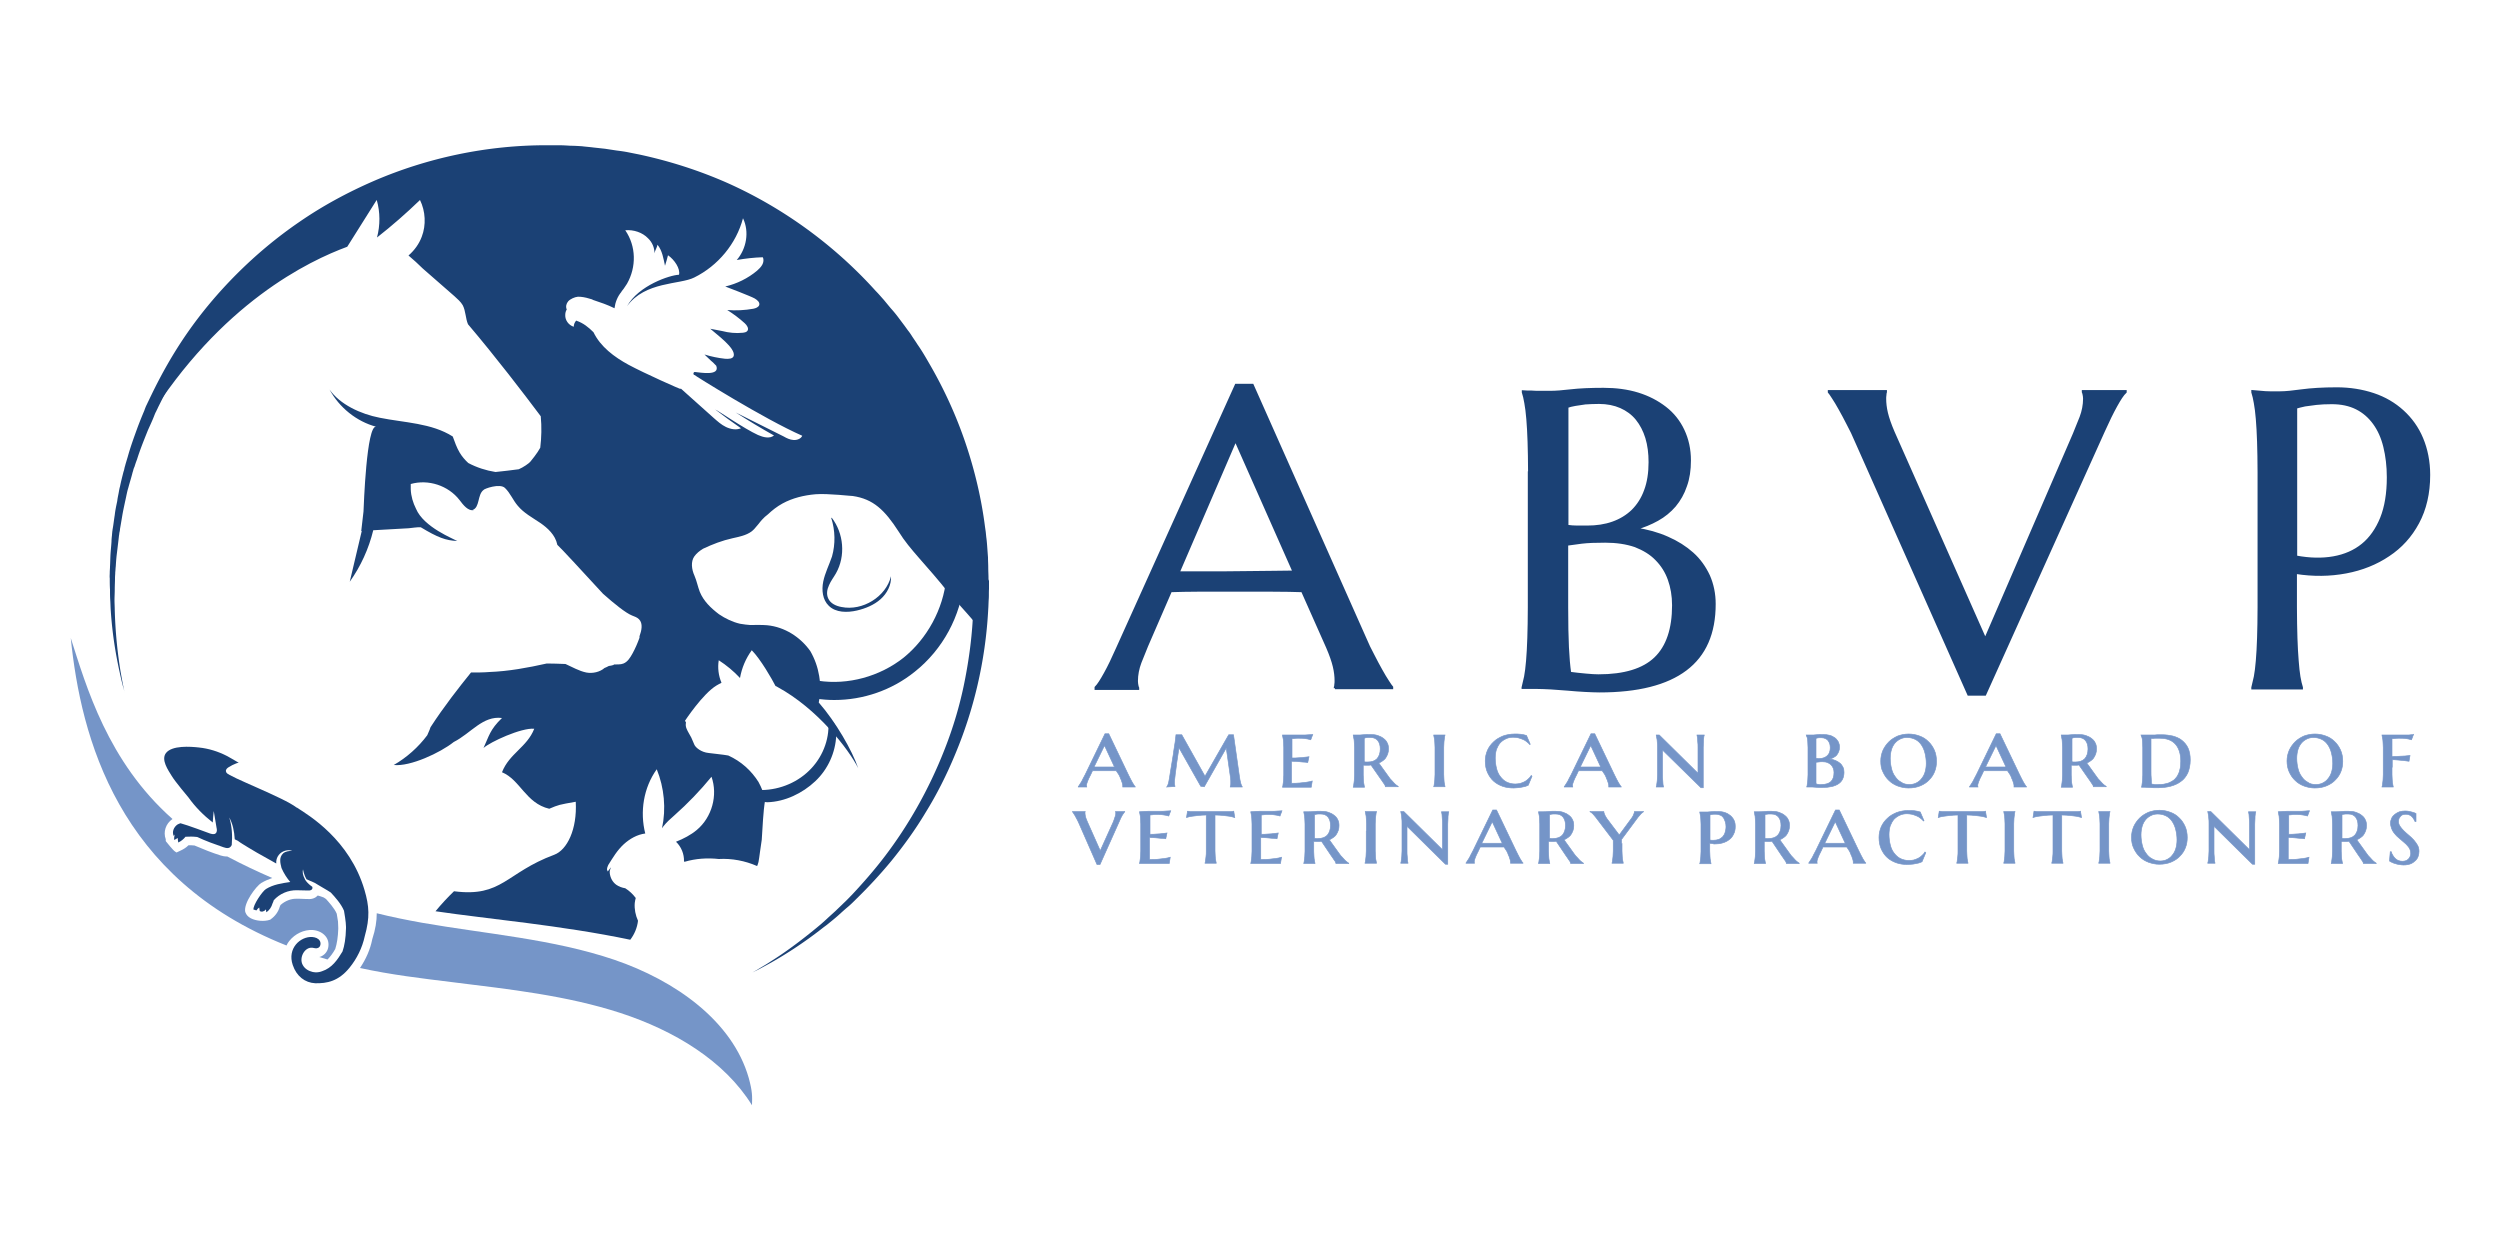 <svg xmlns="http://www.w3.org/2000/svg" xml:space="preserve" style="enable-background:new 0 0 1000 500" viewBox="0 0 1000 500"><style>.st0{fill:#1b4175}.st1,.st2,.st3{fill:#7595c8}.st2,.st3{stroke:#7595c8;stroke-width:.254;stroke-miterlimit:10}.st3{fill:#1b4175;stroke:#1b4175;stroke-width:.95}</style><switch><g><g id="Isolation_Mode"><path d="M391.9 234.3c-2-95.9-81.3-172.1-177.3-170.2-70 1.4-129.4 44-155.7 104.2 29.4-47.2 64.8-64 80-69.6l11.7-18.6s.1 0 .1-.1c1.4 4.9 1.4 10.1.1 15 6-4.7 11.7-9.7 17.2-15 2.2 4.5 2.5 10 .7 14.7-1.1 2.9-2.9 5.4-5.3 7.5 2 1.7 3.9 3.4 5.7 5.2 4.2 3.7 8.5 7.4 12.7 11.1 1.2 1.1 2.5 2.2 3.3 3.6 1.2 2.3 1.1 5.3 2.1 7.6 11.2 13.2 22.2 27.6 29.1 36.8.4 4.2.3 8.5-.2 12.6-1.1 2.1-3.8 5.4-3.9 5.5-.5.7-3 2.4-4.7 3.1-3.1.4-6.2.8-9.3 1.1-3.8-.6-7.5-1.8-10.9-3.6-1.3-1.2-2.5-2.6-3.4-4.1-1.2-2-2-4.3-2.8-6.5-8.5-5.4-19.3-5.5-29.2-7.5-7.7-1.5-15.9-5.3-20.1-11.3 3.9 7.2 10.8 12.8 18.7 14.9-3.9-1-5 31.8-5.1 33.9-.2 1.9-.5 4.6-.9 7.8h.2c-1.6 6.8-3.2 13.5-4.8 20.3 4.4-6.2 7.6-13.2 9.4-20.6 5.3-.3 11.8-.7 14.2-.8 1.1-.1 3.6-.5 4.8-.4 6.8 4.1 10 5.3 14.6 5.5-1.5-.9-13.4-5.5-16.5-12.9-1.2-2.4-2-5-2.1-7.8v-2.1c7-2 15 .6 19.5 6.4 1.5 2 3.5 4.6 5.8 4h-.6c3-1 1.9-6.1 4.4-8 .2-.5 6.6-2.8 8.6-.8 2.1 2 3.2 4.9 5.1 7.1 2.4 2.9 5.8 4.7 8.9 6.8 3.1 2.1 6.1 4.9 6.9 8.7v.1c1 .8 11.5 12.2 18.3 19.6 4.5 4 9.1 7.7 11.6 8.7 1 .4 2 .7 2.8 1.5 1.7 1.7 1 4.6.2 6.8v.6c-.8 2.2-1.7 4.3-2.8 6.3-.9 1.6-1.9 3.3-3.6 4-1.2.5-2.5.3-3.8.4-.1 0-.1.1-.2.2-.6.2-1.3.3-1.9.4-.6.3-1.1.6-1.7.8-1.8 1.6-4.8 2.3-7.3 1.8-2.9-.6-5.6-2.2-8.3-3.4-2.5-.1-5-.2-7.5-.2-7.6 1.7-15.2 3.1-22.9 3.4-2.5.2-4.9.2-7.4.2-4.7 5.8-10.9 13.7-16.2 21.9 0 .2-.5 1.4-1.3 3.2-3.6 4.8-8.2 8.9-13.4 11.9 6.6.7 18.6-4.9 24-9.2 6.9-3.5 11.6-10.6 19.3-9.6-4.9 4.7-5.2 7.3-7.4 12 2.6-2.4 15.2-8.2 20.3-7.7-2.9 7.4-10 9.9-12.9 17.4 7.3 3 9.5 12.4 18.9 14.6 3.8-1.6 3.8-1.6 10.6-2.8.6 11.1-3.5 19.3-8.6 21.2-19.4 7.2-20.8 17.1-40.1 14.6-2.6 2.5-5.1 5.2-7.4 8 20.9 3.1 50.3 5.6 77.9 11.4 1.7-2.2 2.8-4.9 3.1-7.6-1-2.2-1.5-4.7-1.3-7.1.1-.7.2-1.4.4-2-1.2-1.6-2.6-2.9-4.2-3.9-1.3-.2-2.6-.7-3.6-1.4-1.5-1.1-2.4-2.8-2.6-4.7-.1-.8.1-1.3.5-2.3l-1.3 1.7c-.1-.2-.2-.5-.3-.7 0-.7.2-1.3.5-1.9 1.9-3 3.5-5.8 6.2-8.3 2.4-2.2 5.4-3.9 8.6-4.3-2.2-8.7-.7-18.3 4.6-25.7 3 7.4 3.8 15.8 2.1 23.6.2-.2.3-.5.5-.7 1.3-1.7 2.9-3.1 4.5-4.5 5.3-4.7 10.3-9.9 14.8-15.4 2.6 7.4.2 16.2-5.9 21.3-2.4 2-5.3 3.5-8.3 4.7 2.1 2 3.3 4.9 3.2 7.9l.3.1c4.4-1.3 9.1-1.6 13.6-1.1 5.2-.3 10.5.7 15.3 2.8 0 0 0-.1.1-.1 0-.1.1-.1.1-.2.1-.4.3-.9.4-1.3.4-2.1.8-6 1.3-8.9.4-5.4.5-10.9 1.4-16.2-.6-2.4-1.5-4.7-2.7-6.9-2.9-4.6-7-8.3-12.1-10.6-2.2-.4-5.6-.7-7.8-1-3.1-.3-5.2-2.2-5.7-3.2s-.8-2-1.3-3c-.6-1.2-1.4-2.3-1.9-3.6-.3-.7-.4-1.6-.2-2.4l-.4-.7s7.1-10.8 12.6-14.1c.6-.4 1.3-.7 2-1.1-1.2-2.8-1.6-6-1.1-9 3.1 2 6 4.4 8.5 7.1.7-4 2.3-7.8 4.7-11.1 3.5 3.5 8.2 11.7 9.5 14.3.3.1.5.2.8.4 16 8.7 28.5 24.9 32.3 32.5-2.5-7.2-8.9-18.4-15.8-26.3 1.4-7 .2-14.4-3.4-20.6-4-5.6-10.2-9.6-17.2-10.3-2.3-.2-4.6-.1-6.9-.1-.4 0-3.1-.3-4-.5-3-.7-5.9-2.1-8.4-3.8-3.3-2.5-6.2-5.3-7.7-9-.8-2.1-1.2-4.3-2.1-6.4-1.2-2.6-1.5-5.7-.1-7.7.9-1.3 2.2-2.3 3.5-3.1 3.8-1.8 7.7-3.3 11.8-4.2 2.6-.6 5.4-1.1 7.6-2.7.4-.3.8-.7 1.1-1 .6-.7 1.2-1.4 1.7-2 .5-.6.9-1.2 1.4-1.7.7-.8 1.5-1.5 2.3-2.1 1.8-1.7 3.7-3.2 5.9-4.4 4-2.2 8.6-3.3 13.2-3.7 5-.4 14.9.8 14.9.7 8.2 1.2 12.8 5.6 18.4 14.3 4.4 7.2 10.9 13 20.3 24.9 0 0 5.5 5.9 11.4 12.8.7-5.1.8-10.6.7-16.1zM317.4 176c-1.4-.1-2.7-.7-3.9-1.4l-19.2-9.6c5 3.2 10.1 6.3 15.3 9.2-1.8 1.4-4.3.7-6.4-.2-5.5-2.5-16.5-10.1-17.1-10.2 3.4 2.6 6.8 5.1 10.3 7.5-1.9.8-4.1.4-6-.5s-3.4-2.3-4.9-3.6c-4.4-4-8.9-7.9-13.3-11.9 0 .1.1.2.1.3.2.3-14.6-6.3-20.9-9.7-5.7-3.1-11.2-7.2-14-13-2-2-4.1-3.7-6.8-4.6l-.1-.1c-.6.7-1 1.5-1 2.5-2-.6-3.5-2.6-3.4-4.7 0-.8.2-1.6.6-2.2-.5-1.1-.2-2.4.6-3.3.8-.9 2.6-1.7 3.8-1.8 1.2-.1 3.3.3 4.5.7.5.1.9.3 1.4.4v.1c3 1 6 2 8.8 3.4.3-2.4 1.2-4.7 2.8-6.6v-.1c.6-.7 1.1-1.4 1.6-2.2l.6-.9c3.8-6.7 3.7-15-.7-21.4 3.4-.3 6.9.9 9.1 3.2 1.7 1.6 2.6 3.8 2.6 6 .1-.9 1.1-2.5 1.2-3.4 1.9 2.3 2.4 5.6 3 8.4.1-.1 1.2-4.1 1.2-4.2 2.6 1.8 5 5.4 4.4 7.8-3.6.1-16.2 4.3-20.8 12.6 7.2-10 21.2-8.6 26.9-11.5 9.5-4.7 16.8-13.5 19.5-23.7 2.6 5.4 1.4 12.2-2.5 16.7 3.5-.6 6.9-1 10.4-1.1.5.9.3 2.1-.2 3-.5.9-1.3 1.7-2.1 2.4-3.6 3-8 5.2-12.7 6.3.3.1 10.5 4 11.8 4.8 1 .6 2.1 1.5 1.8 2.6-.3.9-1.4 1.3-2.4 1.5-3.4.6-7 .8-10.4.5 2.5 1.6 4.8 3.3 7 5.3.9.8 1.7 2.1 1.1 3-.4.6-1.2.7-1.9.8-2.8.3-5.6 0-8.3-.7-1.6-.3-3.1-.6-4.7-.9 2.7 2.4 10.1 7.7 9.4 10.8-.3 1.3-2.2 1.3-3.5 1.2-2.8-.3-5.6-.9-8.2-1.7l.3.3c.8.7 1.5 1.5 2.3 2.2.6.5 1.1.9 1.5 1.4l.6.6c1.6 4.2-6.3 2.7-8.5 2.5-.6-.1-.9.9-.3 1.2h.1c-.2 0 27.8 17.6 43.1 24.3-.5 1.2-2.1 1.8-3.5 1.7z" class="st0"/><path d="M329.3 232.6c-.7 3.4-.3 7.3 2.2 9.7 2.8 2.8 7.4 2.8 11.3 1.9 3.4-.8 6.8-2.2 9.4-4.5 2.6-2.3 4.4-5.7 4.2-9.2-2 8.2-11.4 14-19.8 12.3-2.2-.4-4.4-1.4-5.3-3.4-.8-1.7-.5-3.6.3-5.3.7-1.7 1.9-3.2 2.8-4.8 3.9-6.9 3.1-16-1.7-22.2-.1 0-.2.1-.2.1 1.6 5 1.7 10.4.3 15.4-1.2 3.5-2.8 6.6-3.5 10zM322.5 309.3c-5.5 4.8-13.2 7.3-20.6 6.6-.8 1.1-.2 2.8.9 3.6 1.2.8 2.7 1.4 4.1 1.4 7.1-.2 14.1-3.6 19.2-8.4 5.1-4.8 8.1-11.5 8.4-18.4.1-3.5-.1-4.7-3.1-6.7v2.9c0 7.1-3.3 14.2-8.9 19zM326.2 279.4c2.5.4 5 .6 7.5.6 11.6 0 23-3.9 32.2-11.3 11.2-8.9 18.4-22.2 19.8-36.6l-7.2-.7c-1.2 12.3-7.7 24.1-17.1 31.7-9.5 7.5-22.2 11-34.1 9.2l-1.1 7.1z" class="st0"/><path d="M395.4 231.7v-.5c0-1.3-.1-2.7-.1-4.1 0-1.4-.1-2.7-.1-4.1-.1-1.4-.2-2.7-.3-4.1-.1-1.4-.2-2.7-.4-4.1l-.1-1-.1-1-.3-2.1c-1.4-11-4-22.2-7.7-33.2-3.7-11-8.6-21.8-14.6-32.1-1.5-2.6-3-5.2-4.7-7.6-.8-1.3-1.7-2.5-2.5-3.8-.4-.6-.8-1.2-1.3-1.8l-1.3-1.8-2.7-3.6c-.9-1.2-1.9-2.4-2.9-3.5-1-1.2-1.9-2.3-2.9-3.5-1-1.1-2-2.3-3.1-3.4C334 98.3 313.6 83.3 291 73.2c-11.3-5-23.2-8.8-35.3-11.4l-4.5-.9c-1.5-.3-3-.5-4.6-.7l-4.6-.7-4.6-.5c-1.5-.2-3-.3-4.6-.5-1.5-.1-3.1-.2-4.6-.2-1.5-.1-3.1-.2-4.6-.2h-4.5c-24.4-.1-48.3 5.1-69.6 14.3-10.6 4.6-20.7 10.1-29.8 16.4-9.2 6.3-17.5 13.3-25 20.8S80.6 125 74.9 133.2c-5.7 8.2-10.4 16.6-14.4 24.9-.5 1-1 2.1-1.5 3.1-.2.5-.5 1-.7 1.5-.2.5-.4 1-.6 1.6-.9 2.1-1.7 4.1-2.5 6.2-1.5 4.1-3 8.2-4.1 12.2l-.9 3c-.1.5-.3 1-.4 1.5-.1.5-.2 1-.4 1.5-.5 2-1 3.9-1.4 5.9-.3 1-.4 1.9-.6 2.9-.2 1-.4 1.9-.5 2.9-.4 1.9-.8 3.7-1 5.6-.3 1.8-.5 3.7-.8 5.4-.1.4-.1.9-.2 1.3 0 .4-.1.9-.1 1.3-.1.9-.2 1.8-.2 2.6-.1 1.7-.3 3.4-.4 5.1-.1 1.7-.1 3.3-.2 4.9 0 .8-.1 1.6-.1 2.4 0 .8-.1 1.6 0 2.3 0 1.5 0 3 .1 4.5 0 1.5 0 2.9.1 4.3s.1 2.8.2 4.1c.7 10.6 2.3 18.9 3.5 24.4.6 2.8 1.1 4.9 1.5 6.3.4 1.4.6 2.2.6 2.2s-.2-.7-.5-2.2c-.3-1.4-.7-3.6-1.2-6.4-.9-5.6-2-13.9-2.3-24.4 0-1.3-.1-2.7-.1-4.1 0-1.3.1-2.8.1-4.3s.1-3 .1-4.5c0-.8.1-1.5.1-2.3.1-.8.1-1.6.2-2.3.1-1.6.2-3.2.4-4.8.2-1.6.4-3.3.6-5 .1-.8.2-1.7.3-2.6.1-.4.1-.9.2-1.3s.2-.9.2-1.3c.3-1.7.6-3.5.9-5.3.3-1.8.7-3.6 1.1-5.5.2-.9.4-1.8.6-2.8.2-.9.4-1.9.7-2.8.5-1.9 1.1-3.8 1.6-5.7.1-.5.3-1 .4-1.4.1-.5.3-1 .5-1.4.3-1 .6-1.9 1-2.9 1.2-3.9 2.8-7.8 4.4-11.8.9-2 1.8-3.9 2.6-6 .2-.5.4-1 .7-1.5.2-.5.5-1 .7-1.5l1.5-3c4.1-8 8.9-16 14.6-23.8 5.7-7.8 12.3-15.3 19.6-22.4 14.7-14.2 32.9-26.5 53.4-35 10.3-4.3 21.1-7.6 32.4-9.8 1.4-.3 2.8-.5 4.2-.8 1.4-.2 2.8-.4 4.3-.6 1.4-.2 2.8-.4 4.3-.6 1.4-.2 2.9-.3 4.3-.4 1.4-.1 2.9-.3 4.3-.4 1.4-.1 2.9-.1 4.3-.2 1.5-.1 2.9-.1 4.4-.2h8.9c1.5 0 2.9.2 4.3.2 1.4.1 2.9.2 4.3.2 1.5.1 2.9.3 4.4.5l4.4.5 4.4.7c1.5.2 2.9.4 4.4.7l4.3.9c11.5 2.5 22.8 6.2 33.6 11 21.7 9.5 41.2 23.9 56.9 41.1 1 1.1 2 2.2 2.9 3.2.9 1.1 1.8 2.2 2.8 3.4.9 1.1 1.9 2.2 2.7 3.4.9 1.2 1.7 2.3 2.6 3.5l1.3 1.7c.4.6.9 1.2 1.3 1.8l2.4 3.6c1.7 2.3 3.1 4.8 4.6 7.3a167 167 0 0 1 14.4 30.6c3.7 10.5 6.3 21.2 7.9 31.8l.3 2 .2 1 .1 1c.1 1.3.3 2.6.4 4 .1 1.3.3 2.6.4 3.9.1 1.3.1 2.6.2 3.9.1 1.3.1 2.6.2 3.9v3.9c0 1.3.1 2.7 0 3.9 0 1.3-.1 2.5-.1 3.8-.3 10.2-1.6 20.1-3.5 29.6s-4.6 18.4-7.9 26.8c-6.5 16.7-15 31.1-23.8 42.7-4.4 5.8-9 11-13.3 15.6-1.1 1.1-2.2 2.3-3.3 3.3-1.1 1.1-2.2 2.1-3.2 3.1-1.1 1-2.1 1.9-3.2 2.9-.5.5-1 .9-1.5 1.4-.5.4-1 .9-1.5 1.3-8.1 6.8-14.9 11.6-19.7 14.6-2.4 1.6-4.3 2.6-5.5 3.4-1.3.7-1.9 1.1-1.9 1.1s.7-.4 2-1c1.3-.7 3.2-1.7 5.7-3.1 4.9-2.8 12.1-7.2 20.5-13.8.5-.4 1.1-.8 1.6-1.2.5-.4 1.1-.9 1.6-1.3 1.1-.9 2.2-1.8 3.3-2.8 1.1-1 2.2-2 3.4-3 1.2-1 2.3-2.1 3.4-3.2 4.6-4.5 9.4-9.6 14.1-15.3 4.7-5.8 9.4-12.2 13.7-19.4 4.4-7.1 8.4-15 11.9-23.5 7.1-17 12-36.6 13.1-57.8.1-1.3.1-2.7.2-4 .1-1.4 0-2.6.1-4v-3.2l-.2-.7z" class="st0"/><path d="M115.7 376.4c2.3-2.9 5.9-4.6 9.4-4.4 2.4.2 4.4 1.3 5.5 3 .9 1.4 1 3.2.5 4.7-.5 1.4-1.6 2.5-3 3-.1 0-.3.1-.4.1 1.1.3 2.2.7 3.3 1 1.2-1.2 2.2-2.6 3.1-4.2.7-2.2 1.1-4.9 1.2-8v-.5l-.1-2.5c-.2-1.3-.4-2.6-.5-3.1-.9-2.2-3.4-4.9-4.3-5.9-.2-.1-.5-.3-.9-.6-.8-.3-1.6-.6-2.4-.8-.8.9-2.2 1.6-4.1 1.4-.2 0-1.3 0-3.2-.1h-1.1c-2.3-.1-4.7.9-6.5 2.5-.1.2-.2.5-.3.7-.6 2.1-1.9 3.8-3.6 5l-.1.1-.2.1c-2.3.8-5.6.5-7.7-.6-1.1-.6-1.8-1.4-2.1-2.3l-.1-.2c-.8-3.6 4.5-10.5 6.4-11.6 1.5-.9 3-1.5 4.4-2-6-2.6-11.9-5.4-17.6-8.4-.1-.1-.2-.1-.4-.2-1.1 0-2-.2-2.6-.4-3.5-1.1-7-2.5-10.5-4-.8-.1-1.6-.1-2.4-.1-.9.9-2 1.6-3.1 2.1l-1.7.8-.6-.4c-.7-.4-3.1-3.4-3.5-3.9l-.2-.3v-.7c-1.1-2.9 0-6.3 2.7-8.1-26-23-34.5-53.1-40.7-72.4 4.1 40 18.8 96.2 86.3 123 .3-.7.7-1.3 1.1-1.8z" class="st1"/><path d="M145.8 356c-5.9-20.1-22.3-29.9-26.8-32.8-.1-.1-.2-.2-.4-.2-5.1-4-27.1-12.3-28-13.9-.2-.3-.3-.7-.2-1.1.1-.2.2-.4.3-.5.5-.7 3.9-2.4 4.8-2.4-1.4-.9-4.6-2.6-4.7-2.7-3.5-1.8-7.3-3-11.2-3.4-3.5-.4-10.8-.9-13.2 2.2-2.1 2.7.9 6.9 2.3 9.2 1.3 2.2 6.7 8.6 6.7 8.6 2.7 3.8 6 7.1 9.7 10 .1-1.5.2-3 .4-4.6.3 2 .8 4.5 1.1 6.6.2.8.3 1.7-.3 2.3-.6.6-1.6.3-2.3.1-1.1-.4-9.1-3.4-11.8-4.1-.4.1-.8.3-1.2.5-1.5 1-2.3 3-1.5 4.6l.4-.6c-.2.7-.3 1.4-.2 2.2.5-.3.9-.5 1.4-.8 0 .6.1 1.2.2 1.8 1.1-.5 2.1-1.3 2.9-2.3 1.6-.1 3.1-.1 4.7.1 3.4 1.6 7 2.9 10.5 4.1.6.2 1.3.4 1.9.3.7-.1 1.1-.6 1.4-1.2.3-3.7.1-7.5-1-11 1.4 2.5 2 5.5 2.2 8.7 0 0 1.1.6 1.2.6 1.3 1 2.8 1.8 4.2 2.7.2.2 5.2 3.1 11.2 6.4-.1-1.2.2-2.4 1-3.4 1.2-1.6 3.5-2.3 5.4-1.7-1.3.1-2.6.2-3.6 1-.9.8-1.3 2-1.2 3.1 0 .9.3 1.9.5 2.8.9 2.1 2.2 4.1 3.5 5.6-3.4.5-6.8 1-9.7 2.8-1.5.9-5.3 6.6-5 8.2l.1.1c.1-.1.8.2.8.2h.4c.2-.5.6-.8 1-1.1.1.5.1 1 .2 1.4.7.5 1.8.2 2.3-.5.1 0 .1-.1.2-.1 0 .4.1.8.1 1.1 1.3-.8 2.1-2.1 2.5-3.5.2-.4.4-.9.5-1.3 2.3-2.6 5.8-4.1 9.3-4 .9 0 3.9.1 4.4.1 1.5.1 2-.7 1.7-1.5-.9-.6-1.8-1.4-2.5-2.3-.2-.3-.5-.7-.6-1.1-.6-1.1-.9-2.4-.6-3.6 0 .2.1.4.1.6v-.2c.1.8.4 1.6.7 2.4.1.1.1.3.2.4.1.3.3.5.4.8 1.2.5 2.3 1 3.2 1.4.9.6 5.7 3.3 6.5 3.9 1.7 1.8 4.2 4.6 5.3 7.3.1.5.8 4.6.8 6.4v.6c-.1 4-.6 7-1.4 9.3-2 3.3-4.2 6.6-8.2 7.9-1.1.4-2.2.6-3.7.3-1.7-.4-3.2-1.3-4-2.8-1.6-2.8.7-7.3 3.9-6.9.7.1 1.5.4 2.1.1 1.1-.3 1.4-1.9.8-2.9-.6-1-1.8-1.4-3-1.5-4.7-.3-10.1 4.5-7.8 11.2 1.5 4.5 4.9 7.1 9 7.3 4.7.1 9.3-.8 13.7-6.2 3-3.7 5.1-8 6.1-12.6 2.1-7.5 1.8-12-.1-18.5z" class="st0"/><path d="M299.5 431.2c-6.5-22.8-29.4-39-53.8-47.3-24.5-8.3-51.1-10.3-76.9-14.8-6.1-1.1-12.1-2.3-18.1-3.8 0 3.1-.5 6.4-1.8 10.4-.8 4.1-2.5 7.9-4.9 11.5 12.4 2.7 24.2 4.1 37.2 5.7 22.6 2.8 45.5 5.3 67 12.3 21.4 7 41.5 19 52.6 36.9.1-3.6.2-5.4-1.3-10.9z" class="st1"/><path d="M446.5 308.3H437l-.7 1.5-.8 1.6c-.2.5-.4.9-.5 1.2-.1.4-.2.7-.3.9-.1.3-.1.5-.1.7v.3c0 .1 0 .1.1.2v.1h-3.4v-.1c.1-.1.2-.3.4-.6s.4-.7.7-1.1c.3-.4.5-.9.8-1.5.3-.6.6-1.1.9-1.7l7.9-16.3h1.5l7.8 16.3.9 1.8c.3.6.6 1.1.8 1.5.3.4.5.8.7 1.1.2.3.3.5.4.5v.1h-5v-.6c0-.3-.1-.6-.2-1s-.3-.8-.4-1.2c-.2-.4-.4-.8-.5-1.2-.2-.4-.3-.7-.5-1l-1-1.5zm-8.9-1.5h8.2l-4-8.6-4.2 8.6zM466.7 314.8c.2-.2.3-.5.5-1s.3-1 .4-1.6c.2-.9.3-1.9.5-3.1l.6-3.6c.2-1.2.4-2.5.6-3.7.2-1.2.3-2.4.5-3.4s.3-2 .4-2.8c.1-.8.2-1.4.2-1.7h2.3l9.3 16.6 9.5-16.6h1.9l2.3 16.2c.1.7.2 1.4.3 1.9.1.5.2 1 .3 1.3.1.4.2.6.3.9.1.2.2.4.3.5v.1h-4.8v-.1c0-.1.1-.3.1-.5.1-.2.1-.5.1-.9v-1c0-.4-.1-.8-.1-1.2l-1.7-11.9-8.8 15.5-1.4-.2-8.7-15.4c-.3 2.2-.6 4.2-.9 6l-.3 2.4c-.1.8-.2 1.5-.3 2.2-.1.7-.1 1.3-.2 1.8s-.1.9-.1 1.2v.8c0 .2 0 .5.1.6 0 .2.1.4.1.5l-3.3.2zM516.9 294h3.7c1.1 0 2.1 0 2.9-.1.8 0 1.4-.1 1.6-.1l-.8 2.1c-.3-.1-.7-.2-1.2-.3-.4-.1-.9-.1-1.4-.2-.5-.1-1.2-.1-1.9-.1h-.9c-.3 0-.7 0-1 .1-.4 0-.7.1-1.1.1v7.7c1 0 2 0 2.8-.1.8 0 1.6-.1 2.2-.2.7-.1 1.3-.1 1.8-.2l-.5 2.3c-.7-.1-1.4-.2-2.2-.2-.6-.1-1.3-.1-2.1-.2-.8 0-1.5-.1-2.2-.1v8.8c1.2 0 2.3 0 3.3-.1s1.9-.2 2.6-.3c.9-.1 1.7-.3 2.4-.5l-.4 2.5H513v-.1c.1-.3.2-.6.2-1 .1-.4.1-1 .2-1.6 0-.6.1-1.4.1-2.2v-11c0-.9-.1-1.6-.1-2.2 0-.6-.1-1.2-.2-1.6-.1-.4-.2-.8-.2-1v-.2h3.9zM548.4 306c-.3 0-.5.1-.8.1h-1.5c-.2 0-.5 0-.8-.1v4c0 .9.1 1.6.1 2.2 0 .6.1 1.1.2 1.6.1.4.1.8.2 1v.1h-4.5v-.1c.1-.3.2-.6.2-1 .1-.4.1-1 .2-1.6 0-.6.1-1.4.1-2.2v-11c0-.9-.1-1.6-.1-2.2 0-.6-.1-1.2-.2-1.6-.1-.4-.2-.8-.2-1v-.2H543.4c.4 0 1 0 1.8-.1s1.8-.1 2.9-.1c1.1 0 2.1.1 3 .4.9.3 1.7.7 2.3 1.2.7.5 1.2 1.1 1.5 1.8.4.7.5 1.5.5 2.4 0 .7-.1 1.3-.3 1.9-.2.6-.5 1.1-.8 1.6-.3.5-.8.9-1.2 1.2-.5.3-1 .7-1.6.9l4.1 5.7c.3.5.7.9 1.1 1.3.4.4.7.8 1 1.1.3.3.6.6.9.8.3.2.5.4.7.5v.1h-5.1c0-.1-.1-.3-.2-.6-.2-.3-.3-.6-.6-.9l-.6-.9c-.2-.3-.4-.5-.5-.7l-3.9-5.6zm-2.9-1.3c.3 0 .5.1.8.1h.8c1.6 0 2.8-.4 3.7-1.3.8-.9 1.3-2.2 1.3-3.9 0-1.4-.3-2.5-1-3.4-.7-.8-1.6-1.2-2.9-1.2h-1.1c-.3 0-.6.1-.8.1-.2.1-.5.1-.6.2v9.4zM574 302v-3c0-.9-.1-1.6-.1-2.2 0-.6-.1-1.2-.2-1.6-.1-.4-.2-.8-.2-1v-.2h4.5v.1c-.1.3-.2.6-.2 1-.1.4-.1 1-.2 1.6 0 .6-.1 1.4-.1 2.2v10.9c0 .9.1 1.6.1 2.2 0 .6.1 1.2.2 1.6.1.4.2.8.2 1v.1h-4.5v-.1c.1-.3.2-.6.2-1 .1-.4.1-1 .2-1.6 0-.6.1-1.4.1-2.2V302zM612.8 310.5l-1.5 3.6c-.4.2-.8.3-1.3.5l-1.5.3c-.5.1-1 .2-1.5.2s-1 .1-1.5.1c-1.6 0-3.1-.2-4.5-.7-1.4-.5-2.6-1.2-3.6-2.1-1-.9-1.8-2.1-2.4-3.4-.6-1.3-.9-2.9-.9-4.6 0-1.5.3-2.9.9-4.3.6-1.3 1.4-2.4 2.5-3.4 1-1 2.3-1.7 3.7-2.3 1.4-.5 3-.8 4.6-.8h1.2c.4 0 .8.1 1.3.1.4.1.8.1 1.2.2.4.1.8.2 1.1.3l1.5 3.5-.2.1c-.3-.4-.8-.8-1.3-1.2-.5-.4-1-.7-1.6-.9-.6-.3-1.2-.4-1.8-.6-.6-.1-1.3-.2-1.9-.2-1.1 0-2.1.2-2.9.6-.9.4-1.6.9-2.3 1.6-.6.7-1.1 1.6-1.5 2.6-.3 1-.5 2.2-.5 3.5 0 1.5.2 2.9.5 4.1.3 1.3.8 2.4 1.5 3.3.7.9 1.5 1.7 2.5 2.2 1 .5 2.2.8 3.5.8.6 0 1.3-.1 1.9-.2.6-.2 1.2-.4 1.8-.7.6-.3 1.1-.7 1.5-1.1.5-.4.9-.9 1.2-1.4l.3.3zM640.9 308.3h-9.5l-.7 1.5-.8 1.6c-.2.5-.4.9-.5 1.2-.1.4-.2.7-.3.9-.1.3-.1.5-.1.7v.3c0 .1 0 .1.1.2v.1h-3.4v-.1c.1-.1.2-.3.4-.6s.4-.7.7-1.1c.3-.4.5-.9.8-1.5.3-.6.6-1.1.9-1.7l7.9-16.3h1.5l7.8 16.3.9 1.8c.3.6.6 1.1.8 1.5.3.4.5.8.7 1.1.2.3.3.5.4.5v.1h-5v-.6c0-.3-.1-.6-.2-1s-.3-.8-.4-1.2c-.2-.4-.4-.8-.5-1.2-.2-.4-.3-.7-.5-1l-1-1.5zm-8.8-1.5h8.2l-4-8.6-4.2 8.6zM681.2 315.1h-.8L665 300v9.9c0 .9 0 1.6.1 2.2 0 .6.1 1.2.1 1.6.1.4.1.8.2 1v.1h-2.9v-.1c.1-.3.2-.6.2-1 .1-.4.1-1 .2-1.6 0-.6.1-1.4.1-2.2V299c0-.9 0-1.6-.1-2.2 0-.6-.1-1.2-.2-1.6-.1-.4-.1-.8-.2-1v-.2h1.2l15.5 15.3V299c0-.9 0-1.6-.1-2.2 0-.6-.1-1.2-.1-1.6-.1-.4-.1-.8-.2-1v-.2h2.9v.1c-.1.3-.2.6-.2 1-.1.4-.1 1-.1 1.6 0 .6-.1 1.4-.1 2.2v16.2zM722.5 294h2.3c.4 0 1 0 1.7-.1s1.6-.1 2.7-.1c.9 0 1.8.1 2.6.3.8.2 1.5.6 2.1 1 .6.4 1 1 1.4 1.6.3.6.5 1.3.5 2.1 0 .7-.1 1.3-.3 1.8-.2.5-.5 1-.8 1.4-.3.4-.8.7-1.3 1-.5.3-1 .5-1.6.6.9.1 1.7.3 2.4.6s1.3.7 1.8 1.1c.5.4.9 1 1.2 1.6.3.6.4 1.3.4 2 0 2-.7 3.6-2.2 4.6-1.5 1-3.6 1.5-6.5 1.5h-1.2c-.5 0-.9-.1-1.4-.1-.5 0-1-.1-1.4-.1h-2.2v-.1c.1-.3.2-.6.2-1 .1-.4.1-1 .2-1.6 0-.6.1-1.4.1-2.2V299c0-.9-.1-1.6-.1-2.3 0-.6-.1-1.2-.2-1.6-.2-.4-.3-.8-.4-1.1zm4 9.3c.3 0 .5.1.7.1h.6c1.3 0 2.3-.4 3.1-1.1.8-.7 1.2-1.8 1.2-3.2 0-.6-.1-1.1-.2-1.6-.2-.5-.4-.9-.7-1.3-.3-.4-.7-.6-1.1-.8-.4-.2-.9-.3-1.5-.3h-1c-.3 0-.5.1-.7.1-.2.1-.4.1-.5.1v8zm2.5 1.4c-.6 0-1.1 0-1.6.1-.4 0-.8.1-1 .1V312.8c0 .3 0 .6.1.8.3.1.7.1 1.1.2h.9c1.8 0 3.1-.4 3.9-1.2.8-.8 1.2-2 1.2-3.6 0-.6-.1-1.2-.3-1.7-.2-.5-.5-1-.9-1.4-.4-.4-.9-.7-1.5-.9-.4-.2-1.1-.3-1.9-.3zM752.3 304.4c0-1.5.3-2.9.9-4.3.6-1.3 1.4-2.4 2.4-3.4s2.2-1.7 3.5-2.3c1.4-.5 2.8-.8 4.4-.8 1.5 0 3 .3 4.3.8 1.4.5 2.5 1.2 3.5 2.2 1 .9 1.8 2.1 2.4 3.4.6 1.3.9 2.9.9 4.5 0 1.4-.2 2.7-.7 4-.5 1.3-1.2 2.4-2.2 3.4-.9 1-2.1 1.8-3.5 2.4-1.4.6-3 .9-4.8.9-1.5 0-2.9-.3-4.3-.8-1.3-.5-2.5-1.2-3.5-2.2-1-.9-1.8-2.1-2.4-3.4-.7-1.3-.9-2.8-.9-4.4zm11.5 9.4c1 0 1.9-.2 2.7-.6.8-.4 1.5-.9 2.1-1.7.6-.7 1.1-1.6 1.4-2.6.3-1 .5-2.2.5-3.5 0-1.5-.2-2.9-.5-4.1-.3-1.3-.8-2.4-1.4-3.3-.6-.9-1.4-1.7-2.4-2.2-1-.5-2.1-.8-3.4-.8-1 0-1.9.2-2.7.6-.8.4-1.5.9-2.1 1.6-.6.7-1.1 1.6-1.4 2.6-.3 1-.5 2.2-.5 3.5 0 1.5.2 2.9.5 4.1.3 1.3.8 2.4 1.5 3.3.6.9 1.4 1.7 2.4 2.2.9.7 2.1.9 3.3.9zM803 308.3h-9.5l-.7 1.5-.8 1.6c-.2.5-.4.9-.5 1.2-.1.4-.2.7-.3.9-.1.3-.1.5-.1.7v.3c0 .1 0 .1.1.2v.1h-3.4v-.1c.1-.1.2-.3.4-.6s.4-.7.7-1.1c.3-.4.5-.9.8-1.5.3-.6.6-1.1.9-1.7l7.9-16.3h1.5l7.8 16.3.9 1.8c.3.6.6 1.1.8 1.5.3.4.5.8.7 1.1.2.3.3.5.4.5v.1h-5v-.6c0-.3-.1-.6-.2-1s-.3-.8-.4-1.2c-.2-.4-.4-.8-.5-1.2-.2-.4-.3-.7-.5-1l-1-1.5zm-8.8-1.5h8.2l-4-8.6-4.2 8.6zM831.6 306c-.3 0-.5.1-.8.1h-1.5c-.2 0-.5 0-.8-.1v4c0 .9.1 1.6.1 2.2 0 .6.1 1.1.2 1.6.1.4.1.8.2 1v.1h-4.5v-.1c.1-.3.2-.6.2-1 .1-.4.1-1 .2-1.6 0-.6.1-1.4.1-2.2v-11c0-.9-.1-1.6-.1-2.2 0-.6-.1-1.2-.2-1.6-.1-.4-.2-.8-.2-1v-.2H826.6c.4 0 1 0 1.8-.1s1.8-.1 2.9-.1c1.1 0 2.1.1 3 .4.9.3 1.7.7 2.3 1.2.7.5 1.2 1.1 1.5 1.8.4.7.5 1.5.5 2.4 0 .7-.1 1.3-.3 1.9-.2.6-.5 1.1-.8 1.6-.3.5-.8.9-1.2 1.2-.5.3-1 .7-1.6.9l4.1 5.7c.3.5.7.9 1.1 1.3.4.4.7.8 1 1.1.3.3.6.6.9.8.3.2.5.4.7.5v.1h-5.1c0-.1-.1-.3-.2-.6l-.6-.9-.6-.9c-.2-.3-.4-.5-.5-.7l-3.9-5.6zm-3-1.3c.3 0 .5.1.8.1h.8c1.6 0 2.8-.4 3.7-1.3.8-.9 1.3-2.2 1.3-3.9 0-1.4-.3-2.5-1-3.4-.7-.8-1.6-1.2-2.9-1.2h-1.1c-.3 0-.6.1-.8.1-.2.1-.5.1-.6.2v9.4zM856.4 294h4.7c.6 0 1.2 0 1.9-.1h1.8c1.5 0 3 .2 4.3.5 1.4.4 2.6.9 3.6 1.7 1 .8 1.9 1.8 2.5 3.1.6 1.3.9 2.9.9 4.8 0 2-.4 3.8-1 5.2-.7 1.4-1.6 2.6-2.8 3.4-1.2.9-2.6 1.5-4.1 1.9-1.6.4-3.2.6-5 .6h-1.6c-.6 0-1.3-.1-1.9-.1-.6 0-1.3-.1-1.8-.1h-1.3v-.1c.1-.3.2-.6.2-1 .1-.4.1-1 .2-1.6 0-.6.1-1.4.1-2.2v-11c0-.9-.1-1.6-.1-2.3 0-.6-.1-1.2-.2-1.6-.2-.4-.3-.8-.4-1.1zm4 1.4v13.2c0 1 0 1.9.1 2.8 0 .9.1 1.6.1 2.2.1 0 .3 0 .5.1.2 0 .4 0 .7.1H863.1c.7 0 1.4 0 2.2-.1.7-.1 1.4-.3 2.1-.5.7-.3 1.3-.6 1.9-1 .6-.4 1.1-1 1.6-1.7.4-.7.8-1.5 1-2.5.3-1 .4-2.1.4-3.5 0-2.9-.7-5.2-2.1-6.8-1.4-1.6-3.5-2.4-6.3-2.4h-1.8c-.3 0-.6 0-.8.1-.4-.1-.7 0-.9 0zM914.8 304.4c0-1.5.3-2.9.9-4.3.6-1.3 1.4-2.4 2.4-3.4s2.2-1.7 3.5-2.3c1.4-.5 2.8-.8 4.4-.8 1.5 0 3 .3 4.3.8 1.4.5 2.5 1.2 3.5 2.2 1 .9 1.8 2.1 2.4 3.4.6 1.3.9 2.9.9 4.5 0 1.4-.2 2.7-.7 4-.5 1.3-1.2 2.4-2.2 3.4-.9 1-2.1 1.8-3.5 2.4-1.4.6-3 .9-4.8.9-1.5 0-2.9-.3-4.3-.8-1.3-.5-2.5-1.2-3.5-2.2-1-.9-1.8-2.1-2.4-3.4-.6-1.3-.9-2.8-.9-4.4zm11.6 9.4c1 0 1.9-.2 2.7-.6.8-.4 1.5-.9 2.1-1.7.6-.7 1.1-1.6 1.4-2.6.3-1 .5-2.2.5-3.5 0-1.5-.2-2.9-.5-4.1-.3-1.3-.8-2.4-1.4-3.3-.6-.9-1.4-1.7-2.4-2.2-1-.5-2.1-.8-3.4-.8-1 0-1.9.2-2.7.6-.8.4-1.5.9-2.1 1.6-.6.7-1.1 1.6-1.4 2.6-.3 1-.5 2.2-.5 3.5 0 1.5.2 2.9.5 4.1.3 1.3.8 2.4 1.5 3.3.6.9 1.4 1.7 2.4 2.2.9.7 2 .9 3.3.9zM956.8 306.9v3c0 .9.1 1.6.1 2.2 0 .6.1 1.2.2 1.6.1.4.1.8.2 1v.1h-4.5v-.1c.1-.3.2-.6.2-1 .1-.4.1-1 .2-1.6 0-.6.1-1.4.1-2.2V299c0-.9-.1-1.6-.1-2.2 0-.6-.1-1.2-.2-1.6-.1-.4-.2-.8-.2-1v-.2h10c.6 0 1.2 0 1.6-.1.5 0 .8 0 1-.1l-.8 2.1c-.3-.1-.7-.2-1.2-.3-.4-.1-.8-.1-1.4-.2-.6-.1-1.2-.1-1.9-.1h-.9c-.3 0-.7 0-1.1.1-.4 0-.8.1-1.3.1v7.1c1 0 2 0 2.9-.1.9 0 1.6-.1 2.3-.1.7-.1 1.4-.1 2-.2l-.4 2.3c-.8-.1-1.5-.2-2.3-.3-.7-.1-1.4-.1-2.2-.2-.8-.1-1.5-.1-2.2-.1v3zM434.1 324.5c0 .1 0 .2-.1.4v.4c0 .4.1.9.2 1.4.1.5.4 1.1.7 1.9l5.2 11.7 5.2-11.5c.1-.2.2-.5.3-.8l.3-.9.3-.9c.1-.3.1-.6.1-.9v-.4c0-.1-.1-.2-.1-.2v-.1h3.7v.1c-.2.3-.6.7-1 1.4s-.8 1.5-1.2 2.5l-7.7 17.2h-1.2l-7.1-16.2c-.3-.6-.5-1.2-.8-1.7-.3-.6-.6-1-.8-1.5-.3-.4-.5-.8-.7-1.1-.2-.3-.3-.5-.4-.6v-.1h5.1zM460.1 324.5h3.7c1.1 0 2.1 0 2.9-.1.8 0 1.4-.1 1.6-.1l-.8 2.1c-.3-.1-.7-.2-1.2-.3-.4-.1-.9-.1-1.4-.2-.5-.1-1.2-.1-1.9-.1h-.9c-.3 0-.7 0-1 .1-.4 0-.7.1-1.1.1v7.7c1 0 2 0 2.8-.1.8 0 1.6-.1 2.2-.2.7-.1 1.3-.1 1.8-.2l-.5 2.3c-.7-.1-1.4-.2-2.2-.2-.6-.1-1.3-.1-2.1-.2-.8 0-1.5-.1-2.2-.1v8.8c1.2 0 2.3 0 3.3-.1s1.9-.2 2.6-.3c.9-.1 1.7-.3 2.4-.5l-.4 2.5h-11.9v-.1c.1-.3.2-.6.2-1 .1-.4.1-1 .2-1.6 0-.6.1-1.4.1-2.2v-10.9c0-.9-.1-1.6-.1-2.2 0-.6-.1-1.2-.2-1.6-.1-.4-.2-.8-.2-1v-.1c1.7-.2 3-.2 4.3-.2zM482.5 326c-1.2 0-2.2.1-3.2.2s-1.8.2-2.5.3c-.8.1-1.5.3-2.2.5l.4-2.5c.2 0 .5 0 1 .1h16.5c.4 0 .8 0 1-.1l.4 2.5c-.6-.2-1.3-.3-2.1-.5-.7-.1-1.5-.2-2.5-.3-1-.1-2-.2-3.3-.2v14.4c0 .9.1 1.6.1 2.2 0 .6.1 1.2.2 1.6.1.4.1.8.2 1v.1H482v-.1c.1-.3.2-.6.2-1 .1-.4.1-1 .2-1.6.1-.6.1-1.4.1-2.2V326zM504.6 324.5h3.7c1.1 0 2.1 0 2.9-.1.8 0 1.4-.1 1.6-.1l-.8 2.1c-.3-.1-.7-.2-1.2-.3-.4-.1-.9-.1-1.4-.2-.5-.1-1.2-.1-1.9-.1h-.9c-.3 0-.7 0-1 .1-.4 0-.7.1-1.1.1v7.7c1 0 2 0 2.8-.1.8 0 1.6-.1 2.2-.2.7-.1 1.3-.1 1.8-.2l-.5 2.3c-.7-.1-1.4-.2-2.2-.2-.6-.1-1.3-.1-2.1-.2-.8 0-1.5-.1-2.2-.1v8.8c1.2 0 2.3 0 3.3-.1s1.9-.2 2.6-.3c.9-.1 1.7-.3 2.4-.5l-.4 2.5h-11.9v-.1c.1-.3.2-.6.2-1 .1-.4.1-1 .2-1.6 0-.6.1-1.4.1-2.2v-10.9c0-.9-.1-1.6-.1-2.2 0-.6-.1-1.2-.2-1.6-.1-.4-.2-.8-.2-1v-.1c1.7-.2 3-.2 4.3-.2zM528.6 336.5c-.3 0-.5.1-.8.1h-1.5c-.2 0-.5 0-.8-.1v4c0 .9.1 1.6.1 2.2 0 .6.1 1.1.2 1.6.1.4.1.8.2 1v.1h-4.5v-.1c.1-.3.2-.6.2-1 .1-.4.1-1 .2-1.6 0-.6.1-1.4.1-2.2v-10.9c0-.9-.1-1.6-.1-2.2 0-.6-.1-1.2-.2-1.6-.1-.4-.2-.8-.2-1v-.1H523.6c.4 0 1 0 1.8-.1s1.8-.1 2.9-.1c1.1 0 2.1.1 3 .4.9.3 1.7.7 2.3 1.2.7.5 1.2 1.1 1.5 1.8.4.7.5 1.5.5 2.4 0 .7-.1 1.3-.3 1.9-.2.6-.5 1.1-.8 1.6-.3.5-.8.9-1.2 1.2-.5.3-1 .7-1.6.9l4.1 5.7c.3.5.7.9 1.1 1.3.4.4.7.8 1 1.1.3.3.6.6.9.8.3.2.5.4.7.5v.1h-5.1c0-.1-.1-.3-.2-.6-.2-.3-.3-.6-.6-.9l-.6-.9c-.2-.3-.4-.5-.5-.7l-3.9-5.8zm-3-1.2c.3 0 .5.1.8.1h.8c1.6 0 2.8-.4 3.7-1.3.8-.9 1.3-2.2 1.3-3.9 0-1.4-.3-2.5-1-3.4-.7-.8-1.6-1.2-2.9-1.2h-1.1c-.3 0-.6.1-.8.1-.2.1-.5.1-.6.2v9.4zM546.6 332.5v-3c0-.9-.1-1.6-.1-2.2 0-.6-.1-1.2-.2-1.6-.1-.4-.2-.8-.2-1v-.1h4.5v.1c-.1.3-.2.6-.2 1-.1.4-.1 1-.2 1.6 0 .6-.1 1.4-.1 2.2v10.9c0 .9.1 1.6.1 2.2 0 .6.1 1.2.2 1.6.1.4.2.8.2 1v.1H546v-.1c.1-.3.2-.6.2-1 .1-.4.1-1 .2-1.6 0-.6.1-1.4.1-2.2v-7.9zM579 345.7h-.8l-15.4-15.2v9.9c0 .9 0 1.6.1 2.2 0 .6.1 1.2.1 1.6.1.4.1.8.2 1v.1h-2.9v-.1c.1-.3.2-.6.2-1 .1-.4.1-1 .2-1.6 0-.6.1-1.4.1-2.2v-10.9c0-.9 0-1.6-.1-2.2 0-.6-.1-1.2-.2-1.6-.1-.4-.1-.8-.2-1v-.1h1.2l15.5 15.3v-10.3c0-.9 0-1.6-.1-2.2 0-.6-.1-1.2-.1-1.6-.1-.4-.1-.8-.2-1v-.1h2.9v.1c-.1.3-.2.6-.2 1-.1.4-.1 1-.1 1.6 0 .6-.1 1.4-.1 2.2v16.1zM601.6 338.8h-9.5l-.7 1.5-.8 1.6c-.2.5-.4.9-.5 1.2-.1.4-.2.7-.3.9-.1.3-.1.5-.1.7v.3c0 .1 0 .1.1.2v.1h-3.4v-.1c.1-.1.2-.3.4-.6s.4-.7.7-1.1c.3-.4.5-.9.8-1.5.3-.6.6-1.1.9-1.7l7.9-16.3h1.5l7.8 16.3.9 1.8c.3.6.6 1.1.8 1.5.3.4.5.8.7 1.1.2.3.3.5.4.5v.1h-5v-.6c0-.3-.1-.6-.2-1s-.3-.8-.4-1.2c-.2-.4-.4-.8-.5-1.2-.2-.4-.3-.7-.5-1l-1-1.5zm-8.9-1.5h8.2l-4-8.6-4.2 8.6zM622.5 336.5c-.3 0-.5.1-.8.1h-1.5c-.2 0-.5 0-.8-.1v4c0 .9.1 1.6.1 2.2 0 .6.1 1.1.2 1.6.1.4.1.8.2 1v.1h-4.5v-.1c.1-.3.2-.6.2-1 .1-.4.1-1 .2-1.6 0-.6.1-1.4.1-2.2v-10.9c0-.9-.1-1.6-.1-2.2 0-.6-.1-1.2-.2-1.6-.1-.4-.2-.8-.2-1v-.1H617.5c.4 0 1 0 1.8-.1s1.8-.1 2.9-.1c1.1 0 2.1.1 3 .4.9.3 1.7.7 2.3 1.2.7.5 1.2 1.1 1.5 1.8.4.7.5 1.5.5 2.4 0 .7-.1 1.3-.3 1.9-.2.6-.5 1.1-.8 1.6-.3.5-.8.9-1.2 1.2-.5.3-1 .7-1.6.9l4.1 5.7c.3.5.7.9 1.1 1.3.4.4.7.8 1 1.1.3.3.6.6.9.8.3.2.5.4.7.5v.1h-5.1c0-.1-.1-.3-.2-.6-.2-.3-.3-.6-.6-.9l-.6-.9c-.2-.3-.4-.5-.5-.7l-3.9-5.8zm-2.9-1.2c.3 0 .5.1.8.1h.8c1.6 0 2.8-.4 3.7-1.3.8-.9 1.3-2.2 1.3-3.9 0-1.4-.3-2.5-1-3.4-.7-.8-1.6-1.2-2.9-1.2h-1.1c-.3 0-.6.1-.8.1-.2.1-.5.1-.6.2v9.4zM648.8 337.4v3c0 .9.1 1.6.1 2.2 0 .6.1 1.2.2 1.6.1.4.2.8.2 1v.1h-4.5v-.1c.1-.3.2-.6.2-1 .1-.4.1-1 .2-1.6 0-.6.1-1.4.1-2.2v-4.3l-7-9.2c-.5-.6-.9-1.1-1.3-1.5-.4-.4-.8-.6-1-.7v-.1h5.5c0 .2.1.6.3 1.1.2.5.5 1.1 1 1.8l4.9 6.5 5-6.8c.4-.5.6-1 .8-1.5.2-.5.3-.9.3-1.1h3.6v.1c-.3.2-.7.5-1 .8-.3.3-.7.8-1.2 1.4l-6.6 8.9v1.6zM683.9 337.3v3.1c0 .9.1 1.6.1 2.3 0 .6.1 1.2.2 1.6.1.4.1.8.2 1.1v.1h-4.5v-.1c.1-.3.2-.6.2-1 .1-.4.1-1 .2-1.6 0-.6.1-1.4.1-2.2v-10.9c0-.9-.1-1.6-.1-2.2 0-.6-.1-1.2-.2-1.6-.1-.4-.2-.8-.2-1v-.1h2.5c.4 0 1 0 1.8-.1s1.8-.1 2.9-.1c1 0 1.9.1 2.8.4.9.3 1.6.7 2.2 1.2.6.5 1.1 1.1 1.5 1.9s.5 1.6.5 2.6c0 1.1-.2 2.1-.7 3-.4.9-1 1.6-1.8 2.2-.8.6-1.6 1-2.7 1.3-1 .3-2.1.4-3.3.4-.5-.2-1.1-.2-1.7-.3zm0-1.3c.3 0 .5.1.8.1h.7c.7 0 1.4-.1 2-.3.6-.2 1.1-.6 1.6-1 .4-.5.8-1 1-1.7.2-.7.4-1.5.4-2.4 0-.8-.1-1.4-.3-2-.2-.6-.4-1.1-.7-1.6-.3-.4-.7-.8-1.2-1-.5-.2-1.1-.4-1.7-.4h-1.1c-.3 0-.6.1-.8.1-.2.1-.5.1-.6.2v10zM708.8 336.5c-.3 0-.5.1-.8.1h-1.5c-.2 0-.5 0-.8-.1v4c0 .9.1 1.6.1 2.2 0 .6.1 1.1.2 1.6.1.4.1.8.2 1v.1h-4.5v-.1c.1-.3.2-.6.2-1 .1-.4.1-1 .2-1.6 0-.6.1-1.4.1-2.2v-10.9c0-.9-.1-1.6-.1-2.2 0-.6-.1-1.2-.2-1.6-.1-.4-.2-.8-.2-1v-.1H703.8c.4 0 1 0 1.8-.1s1.8-.1 2.9-.1c1.1 0 2.1.1 3 .4.9.3 1.7.7 2.3 1.2.7.5 1.2 1.1 1.5 1.8.4.7.5 1.5.5 2.4 0 .7-.1 1.3-.3 1.9-.2.6-.5 1.1-.8 1.6-.3.5-.8.9-1.2 1.2-.5.3-1 .7-1.6.9l4.1 5.7c.3.5.7.9 1.1 1.3.4.4.7.8 1 1.1.3.3.6.6.9.8.3.2.5.4.7.5v.1h-5.1c0-.1-.1-.3-.2-.6-.2-.3-.3-.6-.6-.9l-.6-.9c-.2-.3-.4-.5-.5-.7l-3.9-5.8zm-3-1.2c.3 0 .5.1.8.1h.8c1.6 0 2.8-.4 3.7-1.3.8-.9 1.3-2.2 1.3-3.9 0-1.4-.3-2.5-1-3.4-.7-.8-1.6-1.2-2.9-1.2h-1.1c-.3 0-.6.1-.8.1-.2.1-.5.1-.6.2v9.4zM738.7 338.8h-9.5l-.7 1.5-.8 1.6c-.2.5-.4.9-.5 1.2-.1.4-.2.7-.3.9-.1.3-.1.5-.1.7v.3c0 .1 0 .1.1.2v.1h-3.4v-.1c.1-.1.2-.3.4-.6s.4-.7.7-1.1.5-.9.8-1.5c.3-.6.6-1.1.9-1.7l7.9-16.3h1.5l7.8 16.3.9 1.8c.3.6.6 1.1.8 1.5.3.4.5.8.7 1.1.2.3.3.5.4.5v.1h-5v-.6c0-.3-.1-.6-.2-1s-.3-.8-.4-1.2c-.2-.4-.4-.8-.5-1.2-.2-.4-.3-.7-.5-1l-1-1.5zm-8.8-1.5h8.2l-4-8.6-4.2 8.6zM770.3 341.1l-1.5 3.6c-.4.2-.8.3-1.3.5l-1.5.3c-.5.1-1 .2-1.5.2s-1 .1-1.5.1c-1.6 0-3.1-.2-4.5-.7-1.4-.5-2.6-1.2-3.6-2.1-1-.9-1.8-2.1-2.4-3.4-.6-1.3-.9-2.9-.9-4.6 0-1.5.3-2.9.9-4.3.6-1.3 1.4-2.4 2.5-3.4 1-1 2.3-1.7 3.7-2.3 1.4-.5 3-.8 4.6-.8h1.2c.4 0 .8.1 1.3.1.4.1.8.1 1.2.2.4.1.8.2 1.1.3l1.5 3.5-.2.1c-.3-.4-.8-.8-1.3-1.2-.5-.4-1-.7-1.6-.9-.6-.3-1.2-.4-1.8-.6-.6-.1-1.3-.2-1.9-.2-1.1 0-2.1.2-2.9.6-.9.4-1.6.9-2.3 1.6-.6.7-1.1 1.6-1.5 2.6-.3 1-.5 2.2-.5 3.5 0 1.5.2 2.9.5 4.1.3 1.3.8 2.4 1.5 3.3.7.9 1.5 1.7 2.5 2.2 1 .5 2.2.8 3.5.8.6 0 1.3-.1 1.9-.2.6-.2 1.2-.4 1.8-.7.6-.3 1.1-.7 1.5-1.1.5-.4.9-.9 1.2-1.4l.3.3zM783.2 326c-1.2 0-2.2.1-3.2.2s-1.8.2-2.5.3c-.8.1-1.5.3-2.2.5l.4-2.5c.2 0 .5 0 1 .1h16.5c.4 0 .8 0 1-.1l.4 2.5c-.6-.2-1.3-.3-2.1-.5-.7-.1-1.5-.2-2.5-.3-1-.1-2-.2-3.3-.2v14.4c0 .9.1 1.6.1 2.2 0 .6.1 1.2.2 1.6.1.4.1.8.2 1v.1h-4.5v-.1c.1-.3.2-.6.2-1 .1-.4.1-1 .2-1.6.1-.6.1-1.4.1-2.2V326zM802 332.5v-3c0-.9-.1-1.6-.1-2.2 0-.6-.1-1.2-.2-1.6-.1-.4-.2-.8-.2-1v-.1h4.5v.1c-.1.3-.2.6-.2 1-.1.4-.1 1-.2 1.6 0 .6-.1 1.4-.1 2.2v10.9c0 .9.1 1.6.1 2.2 0 .6.1 1.2.2 1.6.1.4.2.8.2 1v.1h-4.5v-.1c.1-.3.2-.6.2-1 .1-.4.1-1 .2-1.6 0-.6.1-1.4.1-2.2v-7.9zM821.1 326c-1.2 0-2.2.1-3.2.2s-1.8.2-2.5.3c-.8.1-1.5.3-2.2.5l.4-2.5c.2 0 .5 0 1 .1H831.2c.4 0 .8 0 1-.1l.4 2.5c-.6-.2-1.3-.3-2.1-.5-.7-.1-1.5-.2-2.5-.3-1-.1-2-.2-3.3-.2v14.4c0 .9.1 1.6.1 2.2 0 .6.1 1.2.2 1.6.1.4.1.8.2 1v.1h-4.5v-.1c.1-.3.2-.6.2-1 .1-.4.1-1 .2-1.6.1-.6.1-1.4.1-2.2V326zM840 332.5v-3c0-.9-.1-1.6-.1-2.2 0-.6-.1-1.2-.2-1.6-.1-.4-.2-.8-.2-1v-.1h4.5v.1c-.1.3-.2.6-.2 1-.1.4-.1 1-.2 1.6 0 .6-.1 1.4-.1 2.2v10.9c0 .9.1 1.6.1 2.2 0 .6.1 1.2.2 1.6.1.4.2.8.2 1v.1h-4.5v-.1c.1-.3.2-.6.2-1 .1-.4.1-1 .2-1.6 0-.6.1-1.4.1-2.2v-7.9zM852.6 334.9c0-1.5.3-2.9.9-4.3.6-1.3 1.4-2.4 2.4-3.4s2.2-1.7 3.5-2.3c1.4-.5 2.8-.8 4.4-.8 1.5 0 3 .3 4.3.8 1.4.5 2.5 1.2 3.5 2.2 1 .9 1.8 2.1 2.4 3.4.6 1.3.9 2.9.9 4.5 0 1.4-.2 2.7-.7 4-.5 1.3-1.2 2.4-2.2 3.4-.9 1-2.1 1.8-3.5 2.4-1.4.6-3 .9-4.8.9-1.5 0-2.9-.3-4.3-.8-1.3-.5-2.5-1.2-3.5-2.2-1-.9-1.8-2.1-2.4-3.4-.6-1.2-.9-2.7-.9-4.4zm11.5 9.5c1 0 1.9-.2 2.7-.6.8-.4 1.5-.9 2.1-1.7.6-.7 1.1-1.6 1.4-2.6.3-1 .5-2.2.5-3.5 0-1.5-.2-2.9-.5-4.1-.3-1.3-.8-2.4-1.4-3.3-.6-.9-1.4-1.7-2.4-2.2-1-.5-2.1-.8-3.4-.8-1 0-1.9.2-2.7.6-.8.4-1.5.9-2.1 1.6-.6.7-1.1 1.6-1.4 2.6-.3 1-.5 2.2-.5 3.5 0 1.5.2 2.9.5 4.1.3 1.3.8 2.4 1.5 3.3.6.9 1.4 1.7 2.4 2.2 1 .6 2.1.9 3.3.9zM901.8 345.7h-.8l-15.4-15.2v9.9c0 .9 0 1.6.1 2.2 0 .6.1 1.2.1 1.6.1.4.1.8.2 1v.1h-2.9v-.1c.1-.3.2-.6.2-1 .1-.4.1-1 .2-1.6 0-.6.1-1.4.1-2.2v-10.9c0-.9 0-1.6-.1-2.2 0-.6-.1-1.2-.2-1.6-.1-.4-.1-.8-.2-1v-.1h1.2l15.5 15.3v-10.3c0-.9 0-1.6-.1-2.2 0-.6-.1-1.2-.1-1.6-.1-.4-.1-.8-.2-1v-.1h2.9v.1c-.1.3-.2.6-.2 1-.1.4-.1 1-.1 1.6 0 .6-.1 1.4-.1 2.2v16.1zM915.6 324.5h3.7c1.1 0 2.1 0 2.9-.1s1.4-.1 1.6-.1l-.8 2.1c-.4-.1-.7-.2-1.2-.3-.4-.1-.9-.1-1.4-.2-.5-.1-1.2-.1-1.9-.1h-.9c-.3 0-.7 0-1 .1-.4 0-.7.1-1.1.1v7.7c1 0 2 0 2.8-.1.8 0 1.6-.1 2.2-.2.7-.1 1.3-.1 1.8-.2l-.5 2.3c-.7-.1-1.4-.2-2.2-.2-.6-.1-1.3-.1-2.1-.2-.8 0-1.5-.1-2.2-.1v8.8c1.2 0 2.3 0 3.3-.1s1.9-.2 2.6-.3c.9-.1 1.7-.3 2.4-.5l-.4 2.5h-11.9v-.1c.1-.3.2-.6.2-1 .1-.4.1-1 .2-1.6 0-.6.1-1.4.1-2.2v-10.9c0-.9-.1-1.6-.1-2.2 0-.6-.1-1.2-.2-1.6-.1-.4-.2-.8-.2-1v-.1c1.7-.2 3-.2 4.3-.2zM939.6 336.5c-.3 0-.5.1-.8.1h-1.5c-.2 0-.5 0-.8-.1v4c0 .9.1 1.6.1 2.2 0 .6.1 1.1.2 1.6.1.4.1.8.2 1v.1h-4.5v-.1c.1-.3.2-.6.2-1 .1-.4.1-1 .2-1.6 0-.6.1-1.4.1-2.2v-10.9c0-.9-.1-1.6-.1-2.2 0-.6-.1-1.2-.2-1.6-.1-.4-.2-.8-.2-1v-.1H934.6c.4 0 1 0 1.8-.1s1.8-.1 2.9-.1c1.1 0 2.1.1 3 .4.9.3 1.7.7 2.3 1.2.7.5 1.2 1.1 1.5 1.8.4.7.5 1.5.5 2.4 0 .7-.1 1.3-.3 1.9-.2.6-.5 1.1-.8 1.6-.3.5-.8.9-1.2 1.2-.5.3-1 .7-1.6.9l4.1 5.7c.3.5.7.9 1.1 1.3.4.4.7.8 1 1.1.3.3.6.6.9.8.3.2.5.4.7.5v.1h-5.1c0-.1-.1-.3-.2-.6l-.6-.9-.6-.9c-.2-.3-.4-.5-.5-.7l-3.9-5.8zm-3-1.2c.3 0 .5.1.8.1h.8c1.6 0 2.8-.4 3.7-1.3.8-.9 1.3-2.2 1.3-3.9 0-1.4-.3-2.5-1-3.4-.7-.8-1.6-1.2-2.9-1.2h-1.1c-.3 0-.6.1-.8.1-.2.1-.5.1-.6.2v9.4zM966.4 328.6h-.4c-.1-.2-.2-.5-.4-.8-.2-.3-.4-.7-.7-1-.3-.3-.6-.6-1.1-.8-.4-.2-.9-.3-1.5-.3-.5 0-.9.1-1.2.2-.4.1-.7.4-.9.6l-.6.9c-.1.4-.2.7-.2 1.2 0 .7.2 1.3.6 1.9.4.6.9 1.2 1.5 1.8.6.6 1.3 1.2 2 1.8.7.6 1.4 1.2 2 1.9.6.7 1.1 1.4 1.5 2.1.4.7.6 1.5.6 2.4 0 .6-.1 1.3-.3 1.9-.2.7-.6 1.3-1.1 1.8-.5.5-1.2 1-1.9 1.3-.8.3-1.7.5-2.9.5-.6 0-1.2-.1-1.8-.2-.6-.1-1.1-.2-1.6-.4-.5-.1-.9-.3-1.3-.5s-.7-.3-.9-.5l.3-3.7h.4c.1.5.3.9.6 1.4.3.5.6.9.9 1.2.4.4.8.7 1.3.9.5.2 1.1.3 1.7.3.5 0 .9-.1 1.3-.2s.7-.4 1-.6c.3-.3.5-.6.7-1 .2-.4.3-.8.3-1.3 0-.6-.1-1.1-.3-1.6-.2-.5-.5-1-.9-1.4-.4-.5-.8-.9-1.3-1.3s-1-.9-1.5-1.3-1-.9-1.5-1.3c-.5-.5-.9-1-1.3-1.5s-.7-1.1-.9-1.7c-.2-.6-.4-1.3-.4-2 0-.8.2-1.4.5-2.1.3-.6.8-1.1 1.3-1.5.5-.4 1.1-.7 1.8-1 .7-.2 1.4-.3 2.1-.3.5 0 1.1 0 1.5.1.5.1.9.2 1.3.3.4.1.7.2 1 .3.3.1.5.2.7.3v3.2z" class="st2"/><path d="M534 275.3v-.3c.1-.3.2-.7.2-1.2.1-.6.1-1 .1-1.5 0-1.7-.2-3.6-.7-5.7-.5-2.1-1.4-4.7-2.7-7.7l-10-22.5c-3.1-.1-7.2-.2-12.3-.2H479.3c-4.1 0-7.7.1-11 .2l-9.5 21.9c-.8 2-1.7 4.3-2.7 6.7-.9 2.4-1.4 4.9-1.4 7.4 0 .7.1 1.3.2 1.8s.2.8.3 1v.3h-16.9v-.5c1-1 2.2-2.9 3.7-5.6 1.5-2.7 3.1-6 4.9-10.1L494.4 154h6.6l45 101.2c1 2.4 2.1 4.7 3.3 6.9 1.1 2.2 2.2 4.2 3.2 6 1 1.8 1.9 3.3 2.7 4.5.8 1.2 1.3 2 1.6 2.3v.3H534zM480.3 229h9.9c3.4 0 6.7-.1 9.9-.1s6.3-.1 9.3-.1c3 0 5.7-.1 8.1-.1l-23.3-52.6-22.8 52.9h8.9zM611.7 189c0-4.7-.1-8.8-.2-12.3s-.3-6.5-.5-9.1c-.2-2.6-.5-4.7-.8-6.4-.3-1.7-.6-3.1-1-4.3v-.3c1.1.1 2.3.1 3.5.1 1 .1 2.2.1 3.5.1h4c2 0 4.7-.2 8.1-.6 3.4-.4 7.8-.6 13.1-.6 5 0 9.6.6 13.8 1.9 4.2 1.3 7.8 3.2 10.9 5.6 3.1 2.4 5.5 5.4 7.2 9 1.7 3.6 2.6 7.6 2.6 12.1 0 3.8-.5 7.2-1.6 10.2-1 3-2.5 5.6-4.4 7.9-1.9 2.2-4.2 4.1-6.9 5.6s-5.6 2.7-8.8 3.6c4.7.7 9 1.9 12.8 3.6 3.9 1.7 7.2 3.8 10 6.3s4.9 5.5 6.5 8.9c1.5 3.4 2.3 7.2 2.3 11.3 0 11.7-3.8 20.4-11.5 26.2-7.7 5.8-19.2 8.7-34.5 8.7-1.7 0-3.6-.1-5.8-.2-2.2-.1-4.5-.3-6.8-.5s-4.5-.3-6.8-.5c-2.2-.1-4.1-.2-5.8-.2h-5.5v-.1c.3-1.2.6-2.6 1-4.3.3-1.7.6-3.8.8-6.4.2-2.5.4-5.6.5-9.1.1-3.5.2-7.6.2-12.3V189zm15.1 21.4c1.5.2 2.9.3 4.1.3h3.9c3.8 0 7.2-.5 10.3-1.6 3.1-1.1 5.7-2.7 7.9-4.8 2.2-2.2 3.9-4.8 5.1-8.1 1.2-3.2 1.8-7 1.8-11.3 0-3.6-.4-6.8-1.3-9.8-.9-2.9-2.2-5.4-3.9-7.5-1.7-2.1-3.9-3.7-6.4-4.8-2.5-1.1-5.4-1.7-8.7-1.7-2.1 0-3.9.1-5.5.2-1.6.2-2.9.4-4 .6-1.3.2-2.3.5-3.2.8v47.7zm15.3 6.2c-3.8 0-6.9.1-9.4.4-2.5.3-4.5.6-5.9.8v25.1c0 6.5.1 11.8.3 16 .2 4.2.5 7.6.9 10.3 2.1.3 4.2.5 6.3.7 2.1.2 3.8.3 5.1.3 10.3 0 17.9-2.3 22.7-6.9 4.8-4.6 7.2-11.7 7.2-21.2 0-3.8-.6-7.2-1.7-10.3-1.1-3.1-2.8-5.8-5.1-8.1-2.2-2.3-5.1-4-8.4-5.3-3.5-1.2-7.5-1.8-12-1.8zM754.3 156.5v.3c-.1.3-.2.7-.2 1.2-.1.6-.1 1.1-.1 1.5 0 1.7.2 3.6.7 5.7.5 2.1 1.4 4.7 2.7 7.7l36.7 82.8 35.5-82.1c.8-2 1.7-4.3 2.7-6.7.9-2.4 1.4-4.9 1.4-7.4 0-.7-.1-1.2-.2-1.7s-.2-.8-.3-1v-.3h17v.3c-1.1 1-2.3 2.9-3.8 5.6-1.5 2.7-3.1 6-4.9 10L794 277.8h-6.6l-45-101.3c-1-2.4-2.1-4.7-3.3-6.9-1.1-2.2-2.2-4.2-3.2-6-1-1.8-1.9-3.3-2.7-4.5-.8-1.2-1.3-2-1.6-2.3v-.3h22.7zM901 156.5c1.1.1 2.3.2 3.5.3 1 .1 2.2.2 3.5.2h4c2.2 0 5.1-.3 8.7-.8 3.7-.5 8.4-.8 14-.8 5.3 0 10.2.8 14.7 2.3 4.5 1.5 8.4 3.8 11.7 6.8 3.3 3 5.9 6.6 7.7 10.9 1.8 4.3 2.8 9.2 2.8 14.6 0 7.3-1.5 13.7-4.4 19.1-2.9 5.4-6.8 9.7-11.8 13-4.9 3.3-10.6 5.6-17 6.8-6.4 1.2-13.1 1.3-20.1.2v13.8c0 4.7.1 8.8.2 12.3s.3 6.5.5 9.1c.2 2.5.4 4.7.7 6.4.3 1.7.6 3.1 1 4.3v.3H901v-.3c.3-1.2.6-2.6 1-4.3.3-1.7.6-3.8.8-6.4.2-2.5.4-5.6.5-9.1.1-3.5.2-7.6.2-12.3V189c0-4.7-.1-8.8-.2-12.3s-.3-6.5-.5-9.1c-.2-2.6-.5-4.7-.8-6.4-.3-1.7-.6-3.1-1-4.3v-.4zm17.5 66.2c5.4 1 10.4 1.1 14.9.3s8.4-2.5 11.6-5.1c3.2-2.6 5.7-6.2 7.5-10.6 1.8-4.5 2.7-9.9 2.7-16.4 0-4.5-.5-8.5-1.4-12.2-.9-3.7-2.3-6.8-4.2-9.4-1.9-2.6-4.2-4.6-7-6-2.8-1.4-6.1-2.1-9.9-2.1-2.4 0-4.4.1-6.2.3-1.8.2-3.3.4-4.5.6-1.4.3-2.6.6-3.6.9v59.7z" class="st3"/></g></g></switch></svg>